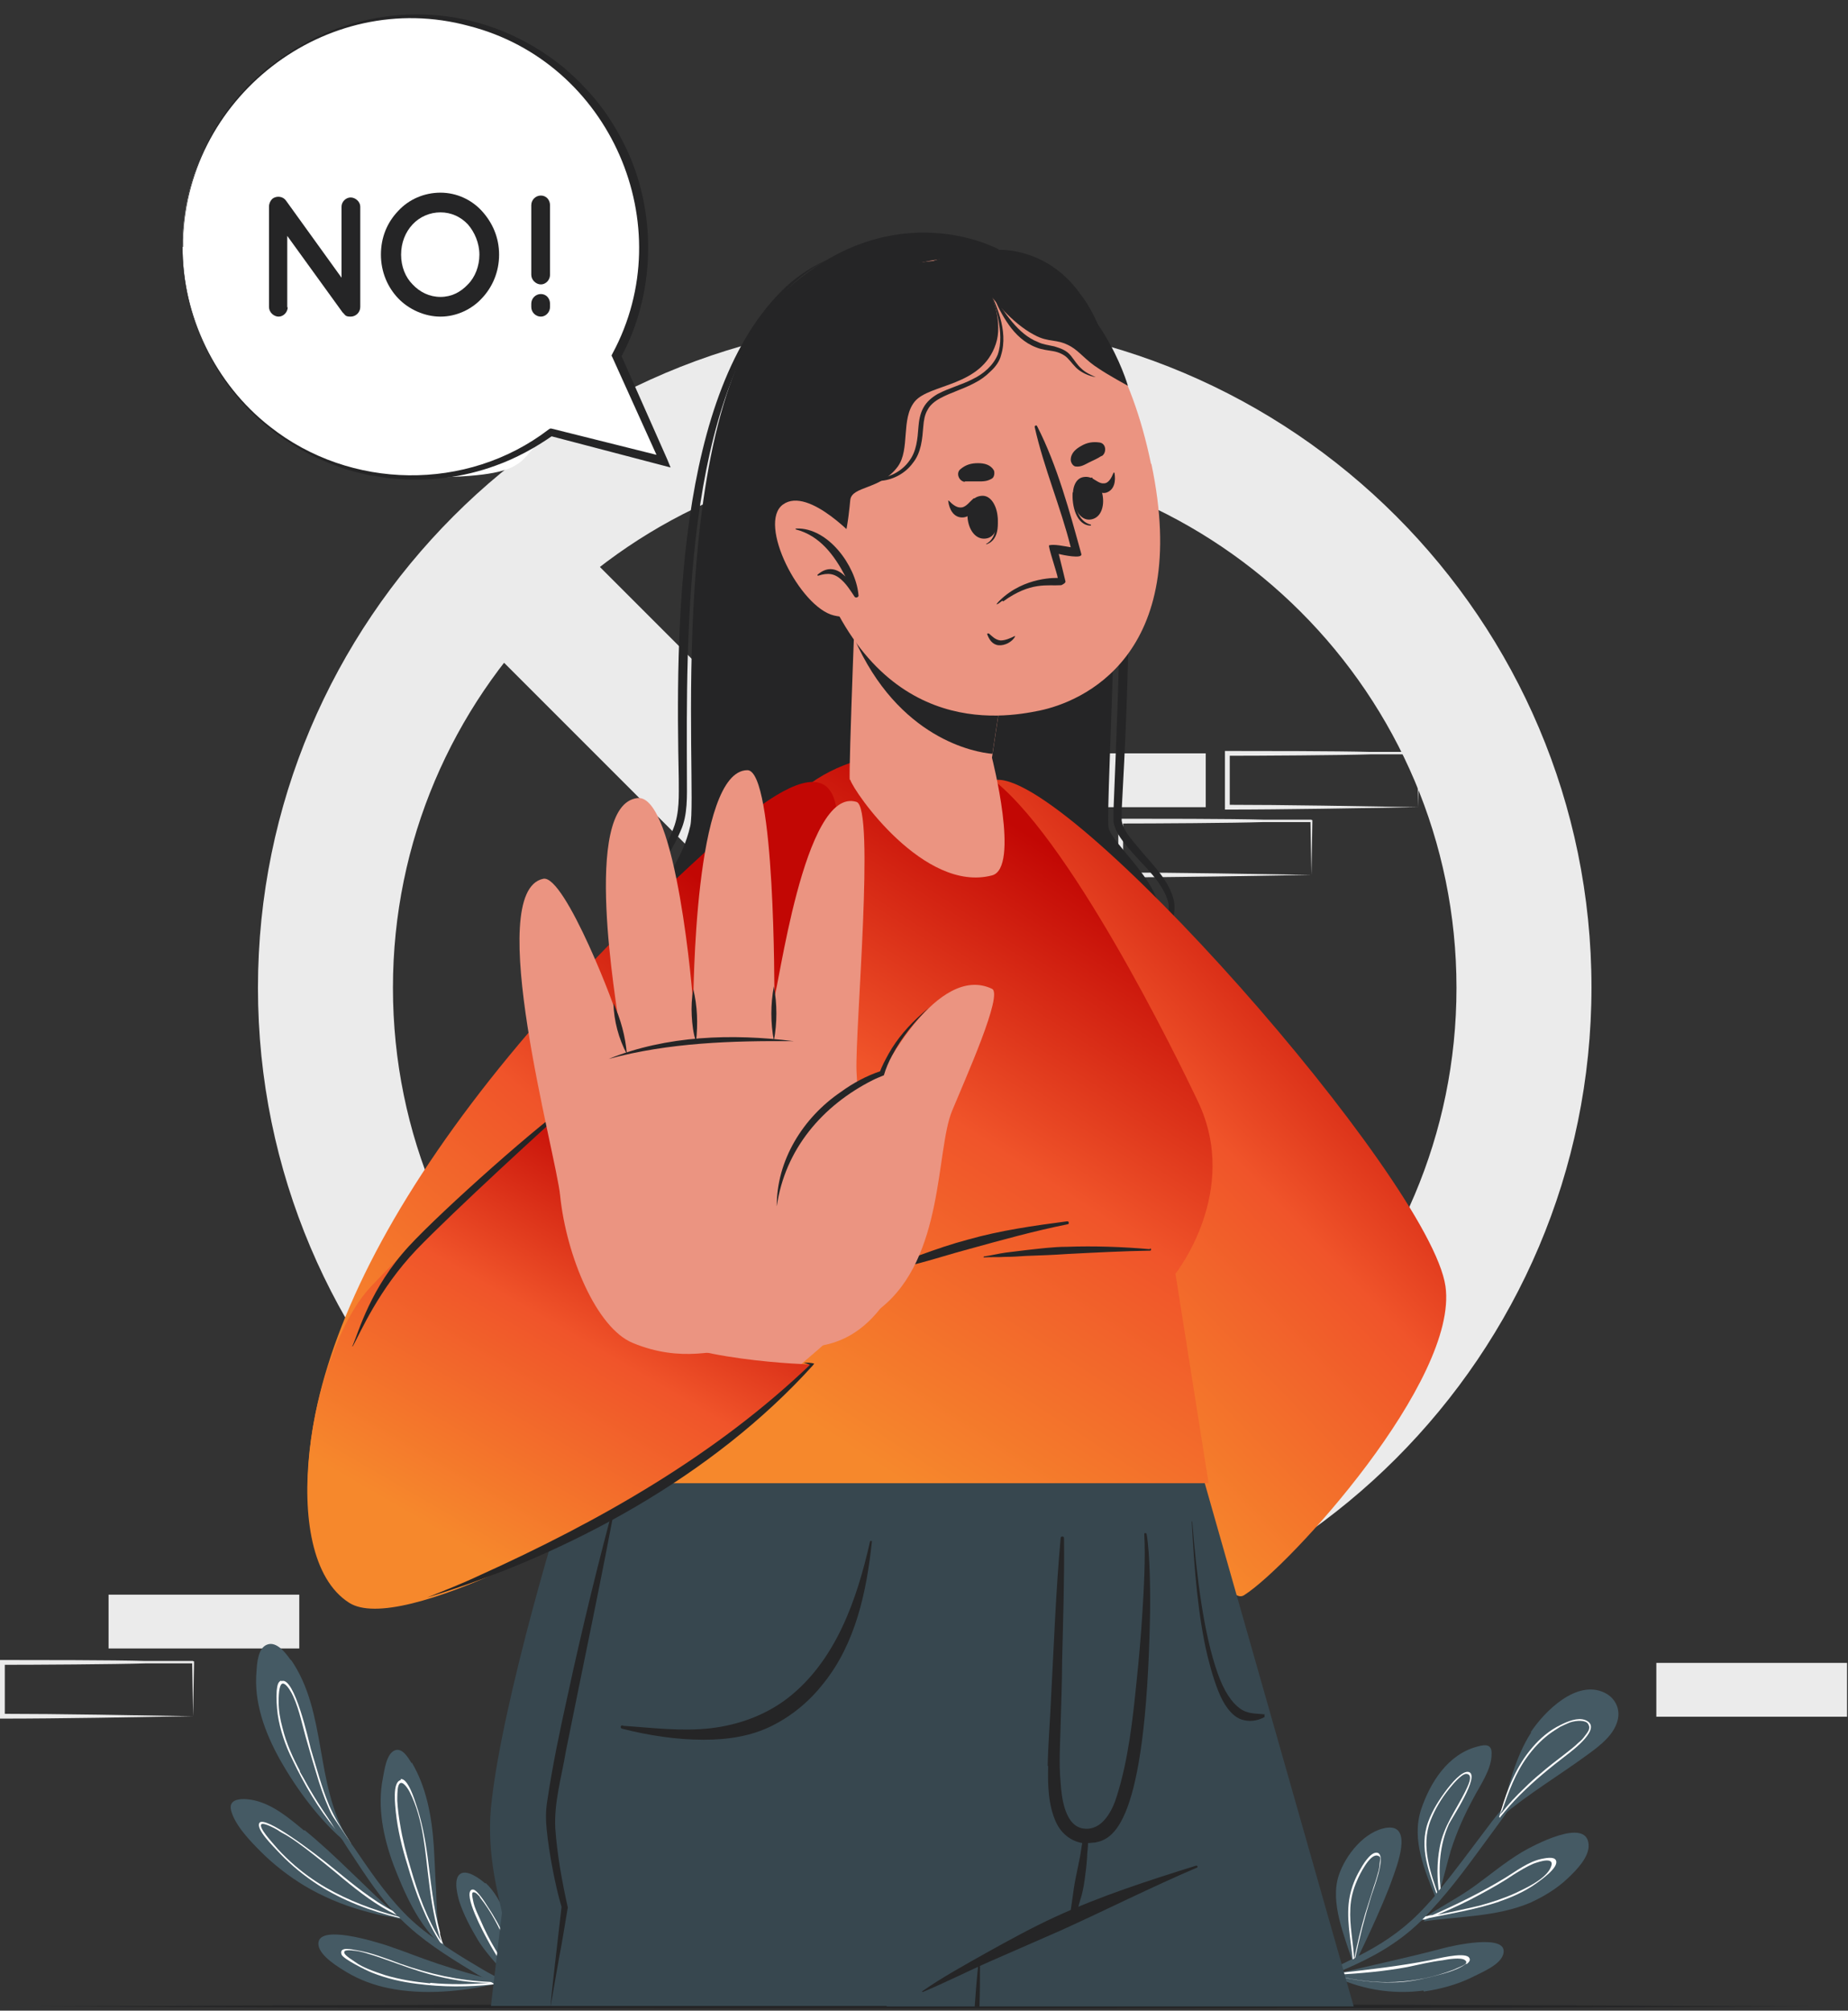 <svg width="410" height="446" viewBox="0 0 410 446" fill="none" xmlns="http://www.w3.org/2000/svg">
<rect x="0" y="0" width="410" height="446" fill="#333333" stroke="none"/>
<g clip-path="url(#clip0_2039_16449)">
<path d="M205.159 367.049C123.521 367.049 57.23 300.652 57.23 219.121C57.23 137.59 123.521 71.086 205.159 71.086C286.796 71.086 353.087 137.483 353.087 219.014C353.087 300.545 286.69 366.942 205.159 366.942V367.049ZM205.159 101.141C140.147 101.141 87.178 154.002 87.178 219.121C87.178 284.239 140.04 337.101 205.159 337.101C270.277 337.101 323.139 284.239 323.139 219.121C323.139 154.002 270.277 101.141 205.159 101.141Z" fill="#EBEBEB"/>
<path d="M122.033 114.707L100.781 135.959L288.204 323.382L309.456 302.13L122.033 114.707Z" fill="#EBEBEB"/>
<path d="M66.397 353.729H24.086V365.665H66.397V353.729Z" fill="#EBEBEB"/>
<path d="M42.844 380.692C30.268 380.905 12.896 381.225 0.533 381.225H0V380.692V368.756V368.223H0.533C7.567 368.223 25.472 368.223 32.293 368.436H42.844C42.844 368.542 43.057 368.542 43.057 368.542V368.756L42.844 380.692ZM42.844 380.692L42.631 368.756L42.844 368.969H32.293C25.578 369.182 7.567 369.288 0.533 369.288L1.066 368.756V380.692L0.533 380.159C12.683 380.159 30.481 380.479 42.844 380.692Z" fill="#EBEBEB"/>
<path d="M314.613 179.05C302.037 179.263 284.665 179.582 272.302 179.582H271.77V179.05V167.113V166.58C279.123 166.58 296.922 166.58 304.062 166.793H314.613C314.613 166.9 314.826 166.9 314.826 166.9V167.113L314.613 179.05ZM314.613 179.05L314.4 167.113L314.613 167.326H304.062C297.348 167.539 279.336 167.646 272.302 167.646L272.835 167.113V179.05L272.302 178.517C284.452 178.517 302.25 178.836 314.613 179.05Z" fill="#EBEBEB"/>
<path d="M290.953 194.077C278.377 194.29 261.005 194.61 248.642 194.61H248.109V194.077V182.14V181.607C255.463 181.607 273.261 181.607 280.402 181.821H290.953C290.953 181.927 291.166 181.927 291.166 181.927V182.14L290.953 194.077ZM290.953 194.077L290.74 182.14L290.953 182.353H280.402C273.688 182.567 255.676 182.673 248.642 182.673L249.175 182.14V194.077L248.642 193.544C260.792 193.544 278.59 193.864 290.953 194.077Z" fill="#EBEBEB"/>
<path d="M267.506 167.113H225.195V179.05H267.506V167.113Z" fill="#EBEBEB"/>
<path d="M409.787 368.863H367.477V380.8H409.787V368.863Z" fill="#EBEBEB"/>
<path d="M7.672 445.064C134.178 444.424 276.032 444.424 402.538 445.064C276.032 445.703 134.178 445.703 7.672 445.064Z" fill="#252526"/>
<path d="M318.56 421.083C316.109 414.901 313.125 408.187 315.256 401.473C317.281 395.398 321.224 389.11 327.832 387.405C329.751 386.872 331.029 386.978 330.923 389.11C330.923 392.52 328.365 396.037 326.873 398.915C324.848 402.645 323.143 406.482 321.864 410.532C321.011 413.409 320.372 416.287 319.519 419.165C319.519 419.484 319.306 419.911 319.199 420.23C319.199 420.337 319.199 420.55 319.093 420.657C319.093 420.657 319.093 420.763 319.093 420.87C319.093 420.976 319.093 421.083 319.093 421.19C318.88 421.19 318.667 421.189 318.56 421.083Z" fill="#455A64"/>
<path d="M319.095 421.189C317.176 415.647 314.725 409.892 316.856 404.136C317.816 401.472 319.414 399.021 321.119 396.783C321.866 395.823 324.317 392.733 325.809 393.052C328.58 393.692 321.972 403.497 321.439 404.669C319.414 409.252 319.095 414.155 319.627 419.057C319.627 419.377 319.414 419.803 319.308 420.123C318.775 416.712 318.775 413.195 319.414 409.785C320.267 405.096 322.931 401.685 325.063 397.422C325.489 396.463 327.088 393.692 325.383 393.479C324.21 393.372 321.972 396.25 321.439 396.889C319.734 399.021 318.349 401.365 317.389 403.817C315.151 409.572 317.389 415.433 319.308 420.975L319.095 421.189Z" fill="white"/>
<path d="M316.108 425.879C315.894 425.879 315.575 425.879 315.362 425.985C315.362 425.985 315.255 425.985 315.148 425.985V425.665C315.148 425.665 315.148 425.665 315.255 425.665C315.255 425.665 315.255 425.665 315.362 425.665C315.362 425.665 315.468 425.665 315.575 425.665C319.305 423.108 323.355 421.083 327.085 418.418C330.602 415.86 333.906 413.089 337.636 410.851C339.981 409.466 352.024 402.965 352.45 409.146C352.663 411.917 349.679 414.901 347.867 416.606C345.416 418.951 342.539 420.656 339.554 422.042C331.988 425.239 323.888 425.026 315.894 426.198L316.108 425.879Z" fill="#455A64"/>
<path d="M332.52 421.828C335.398 420.869 338.276 419.59 340.833 417.779C341.686 417.139 345.949 414.262 345.203 412.663C344.777 411.704 342.645 412.237 342.006 412.343C339.022 412.983 336.464 415.008 334.012 416.5C328.79 419.697 323.355 422.361 317.813 424.813C317.387 424.813 317.067 424.919 316.641 425.026C316.321 425.026 316.001 425.132 315.681 425.239C315.575 425.239 315.468 425.239 315.362 425.239H315.148C315.148 425.239 315.148 425.559 315.148 425.665C315.362 425.665 315.681 425.665 315.894 425.559C315.681 425.559 315.575 425.665 315.362 425.772C315.575 425.772 315.788 425.772 316.001 425.772C316.001 425.772 316.001 425.772 316.108 425.772C316.427 425.665 316.747 425.559 317.067 425.452C322.289 424.386 327.511 423.534 332.627 421.828H332.52ZM318.985 424.706C322.289 423.321 325.486 421.829 328.577 420.123C331.135 418.738 333.586 417.352 335.931 415.754C337.316 414.901 338.702 414.048 340.194 413.409C341.366 412.983 345.629 411.491 343.818 414.688C342.432 417.033 338.489 418.844 336.251 419.91C333.693 421.082 331.028 421.935 328.364 422.681C325.273 423.427 322.182 424.067 319.092 424.706H318.985Z" fill="white"/>
<path d="M300.227 435.471L300.121 435.257C298.309 429.502 295.005 422.042 297.03 415.967C298.522 411.491 302.785 406.055 307.794 405.416C313.549 404.776 309.819 414.155 308.966 416.606C306.835 422.788 300.76 435.471 300.547 435.471C300.547 435.471 300.547 435.471 300.547 435.577C300.547 435.577 300.334 435.577 300.334 435.471H300.227Z" fill="#455A64"/>
<path d="M300.44 435.577C300.44 435.151 300.653 434.724 300.653 434.405C301.612 429.822 302.785 425.239 304.17 420.763C304.49 419.591 307.9 411.171 305.449 410.958C303.957 410.851 302.252 413.835 301.719 414.795C300.653 416.606 299.907 418.525 299.481 420.55C298.522 425.239 299.694 430.035 300.12 434.724C300.12 434.938 300.12 435.151 300.12 435.364C300.12 435.364 300.12 435.364 300.12 435.47C300.12 435.577 300.333 435.684 300.333 435.577H300.44ZM299.587 423.214C299.694 421.083 300.227 419.058 301.08 417.139C301.612 415.86 303.851 411.278 305.556 411.597C306.515 411.81 306.195 412.343 306.089 413.409C306.089 413.942 305.982 414.368 305.875 414.901C305.556 416.074 305.236 417.246 304.81 418.418C304.17 420.443 303.531 422.468 302.891 424.493C301.932 427.797 301.08 431.207 300.44 434.618C300.227 430.781 299.374 427.051 299.587 423.321V423.214Z" fill="white"/>
<path d="M315.788 441.547C308.754 442.506 301.507 441.227 295.219 438.03C295.219 438.03 295.219 437.816 295.219 437.71C295.219 437.71 295.432 437.603 295.538 437.71C295.645 437.71 295.752 437.816 295.965 437.923C304.065 436.005 312.058 434.299 320.158 432.168C322.076 431.635 334.226 428.864 333.586 433.127C333.267 435.791 328.471 437.603 326.446 438.669C323.142 440.268 319.518 441.227 315.895 441.76L315.788 441.547Z" fill="#455A64"/>
<path d="M325.381 435.686C325.914 435.26 326.447 434.727 325.807 434.087C324.422 433.021 318.773 434.514 317.175 434.833C310.567 436.112 304.066 436.858 297.458 437.604C296.925 437.604 296.286 437.711 295.753 437.817C295.54 437.817 295.326 437.711 295.113 437.604C295.113 437.604 295.113 437.817 295.113 437.924C295.113 437.924 295.22 437.924 295.326 437.924C295.54 437.924 295.859 438.137 296.072 438.137C300.336 439.309 304.812 439.842 309.075 439.736C311.846 439.736 314.617 439.203 317.281 438.563C319.732 437.924 323.25 437.178 325.274 435.579L325.381 435.686ZM296.499 438.031C296.392 438.031 296.286 438.031 296.072 438.031C296.286 438.031 296.499 438.031 296.819 438.031C302.041 437.711 307.156 437.284 312.272 436.325C314.83 435.792 317.388 435.153 320.052 434.833C321.118 434.62 324.209 434.087 325.061 434.833C325.807 435.473 324.742 435.899 324.102 436.219C323.676 436.432 322.823 436.752 322.397 436.965C313.977 440.162 305.131 440.482 296.605 438.244L296.499 438.031Z" fill="white"/>
<path d="M278.805 445.062L278.379 443.89C279.338 443.464 280.404 443.144 281.363 442.718C285.306 441.119 289.356 439.414 293.3 437.709C295.538 436.749 297.776 435.684 299.907 434.618C299.907 434.618 300.014 434.618 300.121 434.618C300.334 434.618 300.44 434.405 300.653 434.298C300.867 434.298 301.08 434.085 301.186 433.978C306.089 431.527 310.672 428.543 314.615 424.6C315.894 423.321 317.173 421.935 318.345 420.55C318.452 420.443 318.558 420.23 318.665 420.123C318.665 420.123 318.665 420.123 318.665 420.017C318.771 419.91 318.878 419.697 318.985 419.591C318.985 419.484 319.198 419.377 319.304 419.271C322.928 414.901 326.232 410.318 329.642 405.842C330.601 404.563 331.561 403.284 332.626 402.005C332.626 402.005 332.733 401.792 332.839 401.792C332.839 401.792 332.946 401.579 333.053 401.473C337.422 395.824 341.792 390.175 345.948 384.42C346.055 384.207 346.375 384.42 346.268 384.633C343.497 388.47 340.833 392.414 338.168 396.357C337.849 396.89 337.422 397.423 337.103 397.956C336.357 399.021 335.717 399.98 334.971 401.046C333.586 403.071 332.093 405.096 330.601 407.121C326.445 412.77 322.288 418.631 317.492 423.747C317.173 424.173 316.746 424.493 316.427 424.919C316.214 425.133 316 425.346 315.681 425.665C315.468 425.985 315.148 426.198 314.828 426.518C309.926 431.207 304.277 434.298 298.309 436.856C297.882 437.069 297.456 437.176 297.03 437.389C296.817 437.389 296.603 437.602 296.497 437.602C296.497 437.602 296.284 437.602 296.177 437.709C296.071 437.709 295.964 437.815 295.751 437.922C295.751 437.922 295.538 437.922 295.431 438.028C295.111 438.135 294.685 438.348 294.365 438.455C290.422 440.053 286.372 441.652 282.429 443.251C281.15 443.783 279.871 444.316 278.592 444.743L278.805 445.062Z" fill="#455A64"/>
<path d="M339.554 384.314C342.645 379.625 349.786 372.484 355.967 375.468C358.418 376.641 359.591 379.199 358.845 381.756C357.992 384.847 355.115 387.085 352.663 388.897C346.162 393.693 339.128 397.85 332.947 403.072C332.947 403.072 332.414 403.498 332.307 403.605C332.201 403.711 331.987 403.605 332.201 403.392C332.414 403.178 332.627 403.072 332.84 402.859C334.652 396.571 336.144 389.75 339.767 384.208L339.554 384.314Z" fill="#455A64"/>
<path d="M332.838 403.179C332.838 403.179 332.838 403.179 332.838 403.072C334.224 401.367 335.609 399.768 337.208 398.169C340.405 394.972 343.922 392.095 347.546 389.324C348.931 388.258 355.752 383.142 351.702 381.544C349.997 380.904 347.759 381.863 346.267 382.609C343.816 383.782 341.684 385.593 339.979 387.618C336.462 391.668 334.437 396.784 332.945 401.9C332.945 402.113 332.838 402.326 332.732 402.646C332.732 402.646 332.732 402.752 332.625 402.859C332.625 402.859 332.625 402.859 332.625 402.965C332.625 403.072 332.625 403.179 332.838 403.179C332.838 403.179 332.838 403.179 332.945 403.179H332.838ZM333.264 401.687C334.65 397.53 336.249 393.267 338.806 389.75C340.192 387.832 341.791 386.126 343.602 384.741C344.455 384.101 345.308 383.568 346.16 383.036C346.8 382.716 347.546 382.396 348.292 382.076C349.89 381.544 351.809 381.544 352.342 382.396C352.981 383.462 352.342 384.101 351.382 385.38C351.063 385.807 350.636 386.233 350.21 386.553C349.251 387.512 348.079 388.364 347.013 389.217C345.201 390.603 343.389 391.988 341.684 393.48C340.512 394.439 339.339 395.505 338.274 396.571C336.355 398.383 334.543 400.301 332.945 402.433C332.945 402.219 333.158 401.9 333.158 401.687H333.264Z" fill="white"/>
<path d="M67.571 405.95C70.981 408.721 74.285 411.812 77.482 414.903C79.294 416.608 81.106 418.42 82.918 420.125C84.943 422.043 86.861 424.175 89.632 425.028L89.952 425.241C89.952 425.454 89.952 425.774 89.526 425.667C89.526 425.667 89.419 425.667 89.312 425.667C88.566 425.667 87.394 425.347 86.861 425.241C84.623 424.921 82.492 424.388 80.253 423.749C75.777 422.47 71.514 420.658 67.571 418.313C64.054 416.182 60.75 413.624 57.872 410.746C55.528 408.402 52.117 404.885 51.265 401.581C50.519 398.597 54.462 398.916 56.38 399.343C60.643 400.302 64.267 403.393 67.464 406.057L67.571 405.95Z" fill="#455A64"/>
<path d="M57.552 404.352C56.699 405.737 60.536 409.467 62.135 411.173C64.692 413.837 67.463 416.075 70.554 418.1C76.096 421.617 82.278 423.962 88.672 425.454C88.885 425.454 89.205 425.56 89.418 425.667C89.418 425.667 89.525 425.667 89.631 425.667C89.951 425.667 90.058 425.454 90.058 425.241C89.525 425.028 89.098 424.814 88.566 424.601C88.139 424.388 87.713 424.175 87.287 423.962C82.597 421.511 78.334 417.994 74.284 414.69C69.488 410.746 58.724 402.646 57.552 404.352ZM87.926 424.708C88.566 425.028 89.205 425.347 89.951 425.56C89.418 425.454 88.885 425.347 88.352 425.134C82.81 423.642 77.375 421.617 72.366 418.74C69.595 417.141 66.93 415.223 64.479 412.984C63.2 411.812 61.921 410.533 60.856 409.254C60.429 408.721 57.339 405.418 57.978 404.671C58.511 404.139 61.921 406.057 61.921 406.164C62.561 406.59 63.307 406.91 63.946 407.336C65.332 408.188 66.611 409.148 67.89 410.107C70.661 412.238 73.432 414.476 76.096 416.715C79.72 419.699 83.556 422.683 87.82 424.708H87.926Z" fill="white"/>
<path d="M91.337 390.923C94.641 396.465 95.813 403.073 96.239 409.468C96.453 412.878 96.559 416.289 96.772 419.699C96.879 422.577 96.879 425.88 97.625 428.865C97.625 428.971 97.625 429.078 97.625 429.291C97.838 430.144 98.158 430.89 98.584 431.636C98.584 431.636 98.584 431.742 98.584 431.849C98.584 431.849 98.691 431.955 98.797 432.062C98.797 432.062 98.691 431.955 98.584 431.849C98.584 431.849 98.478 431.849 98.371 431.849C98.371 431.849 98.264 431.742 98.158 431.636C92.936 427.373 89.632 419.699 87.287 413.624C85.049 407.549 83.663 400.835 84.942 394.44C85.262 392.842 85.688 389.005 87.607 388.259C89.312 387.619 90.591 389.964 91.337 391.137V390.923Z" fill="#455A64"/>
<path d="M88.887 394.867C86.969 395.293 87.715 400.622 87.821 402.007C88.248 405.951 89.207 409.894 90.379 413.624C92.191 419.912 94.429 425.881 97.946 431.316C97.946 431.316 97.946 431.423 97.946 431.529C97.946 431.529 98.053 431.636 98.159 431.742C98.159 431.742 98.266 431.849 98.372 431.742C98.372 431.742 98.372 431.529 98.372 431.423C98.053 430.677 97.84 429.824 97.626 429.078C97.626 428.971 97.626 428.865 97.626 428.652C96.134 423.216 95.601 417.461 94.855 411.812C94.322 407.869 93.576 403.926 92.297 400.196C91.978 399.236 90.486 394.334 88.887 394.654V394.867ZM90.912 397.531C94.003 403.606 94.322 410.96 95.175 417.461C95.708 421.937 96.454 426.413 97.84 430.57C94.749 425.667 92.724 420.019 91.125 414.477C90.166 411.28 89.313 408.082 88.781 404.778C88.461 402.967 88.248 401.261 88.141 399.45C88.141 398.597 88.141 396.998 88.354 396.252C88.887 394.334 90.379 396.465 90.912 397.531Z" fill="white"/>
<path d="M109.882 439.628C109.882 439.628 109.882 439.841 109.882 439.948C109.882 439.948 109.882 439.948 109.989 439.948C109.989 439.948 109.989 439.948 110.095 439.948V440.054C102.528 441.759 94.002 442.612 86.222 441.013C83.025 440.374 79.827 439.202 76.95 437.496C75.031 436.324 71.088 433.979 70.662 431.528C69.916 426.412 83.771 430.889 85.796 431.528C89.632 432.807 93.256 434.299 97.093 435.578C101.249 436.963 105.406 438.136 109.669 439.308C109.669 439.308 109.775 439.308 109.882 439.415V439.628Z" fill="#455A64"/>
<path d="M109.882 439.627C109.456 439.627 109.03 439.627 108.603 439.627C101.783 439.307 95.388 437.922 88.78 435.577C85.583 434.405 82.386 433.126 79.082 432.593C78.229 432.486 75.138 431.634 75.778 433.552C76.098 434.511 81.213 437.069 82.599 437.602C85.796 438.881 89.1 439.627 92.51 440.053C98.159 440.799 103.914 440.799 109.563 440.16C109.776 440.16 109.882 440.16 110.095 440.16C110.095 440.16 110.095 440.16 109.989 440.16C109.989 440.16 109.989 440.16 109.882 440.16C109.882 440.053 109.882 439.947 109.882 439.84V439.627ZM95.388 439.947C92.084 439.627 88.674 439.094 85.476 438.135C84.197 437.708 82.918 437.282 81.639 436.749C80.68 436.323 79.721 435.897 78.869 435.257C76.737 433.872 76.204 433.339 76.417 432.913C76.417 432.699 76.95 432.486 78.655 432.699C79.721 432.806 80.894 433.126 81.853 433.445C83.345 433.872 84.837 434.405 86.329 434.937C89.313 436.003 92.191 437.069 95.281 437.922C99.544 439.094 104.127 439.84 108.603 439.84C104.234 440.16 99.864 440.266 95.495 439.84L95.388 439.947Z" fill="white"/>
<path d="M107.749 417.674C109.774 419.592 111.159 422.15 112.118 424.708C114.25 429.824 115.209 435.366 116.914 440.588C117.127 441.334 117.447 442.187 117.767 442.933C117.767 442.933 118.406 443.892 118.3 443.785C118.3 443.785 117.98 443.572 117.554 443.146C115.316 441.121 108.708 434.726 106.043 430.357C104.445 427.692 102.846 424.708 101.887 421.724C101.461 420.232 100.608 416.928 101.993 415.756C103.486 414.477 106.576 416.821 107.642 417.781L107.749 417.674Z" fill="#455A64"/>
<path d="M104.659 419.166C102.634 420.125 107.43 428.971 108.07 430.143C110.308 434.406 113.079 438.349 116.383 441.973C116.703 442.399 117.129 442.719 117.449 443.145C117.875 443.572 118.195 443.785 118.195 443.785L117.662 442.932C117.662 442.826 117.662 442.613 117.555 442.506C117.342 441.866 117.129 441.227 116.916 440.588C115.317 437.071 113.825 433.553 112.226 430.143C111.054 427.692 109.775 425.24 108.176 422.896C107.857 422.363 105.619 418.739 104.766 419.166H104.659ZM106.471 420.871C111.48 427.159 113.612 435.046 117.129 442.186C117.129 442.293 117.235 442.399 117.342 442.506C117.235 442.399 117.022 442.186 116.916 442.08C114.251 439.095 111.907 435.898 109.882 432.381C108.603 430.25 107.537 428.118 106.578 425.88C106.045 424.708 105.405 423.429 105.086 422.15C104.979 421.617 104.553 420.018 104.873 419.805C105.405 419.485 106.152 420.445 106.471 420.764V420.871Z" fill="white"/>
<path d="M64.588 368.222C72.581 379.839 69.81 395.612 77.057 407.655C77.27 407.975 77.484 408.401 77.697 408.721C77.803 408.934 77.697 409.041 77.484 409.147C77.484 409.147 77.377 409.147 77.27 409.147C77.27 409.147 77.164 408.934 77.057 408.934C70.983 403.925 65.867 396.997 62.03 390.177C58.726 384.208 56.275 377.494 56.914 370.673C57.021 368.968 57.234 365.557 59.259 364.811C61.391 363.959 63.522 366.836 64.481 368.222H64.588Z" fill="#455A64"/>
<path d="M62.349 372.805C61.496 373.124 61.496 374.403 61.389 375.043C61.283 376.748 61.389 378.56 61.603 380.265C62.136 383.782 63.308 387.193 64.906 390.39C67.464 395.719 70.555 401.154 74.498 405.843C75.351 406.909 76.31 407.868 77.269 408.934C77.376 409.041 77.483 409.147 77.589 409.254C77.696 409.254 77.909 409.041 77.802 408.828C77.589 408.508 77.376 408.082 77.163 407.762C75.564 405.417 74.179 403.072 73.006 400.408C71.301 396.358 70.235 392.095 68.956 387.939C68.53 386.34 65.333 371.739 62.455 372.911L62.349 372.805ZM64.48 375.149C66.185 378.24 66.825 381.757 67.784 385.168C68.743 388.578 69.702 391.882 70.768 395.292C71.621 397.957 72.58 400.515 73.859 403.072C74.925 405.097 76.097 407.122 77.483 409.041C75.884 407.335 74.498 405.63 73.113 403.712C70.768 400.408 68.637 396.891 66.718 393.267C66.718 393.267 66.718 393.267 66.718 393.161C65.013 389.964 63.521 386.766 62.668 383.249C62.136 381.331 61.816 379.412 61.816 377.494C61.816 375.256 62.029 373.444 62.775 373.444C63.308 373.444 64.054 374.403 64.587 375.363L64.48 375.149Z" fill="white"/>
<path d="M67.037 392.947C69.275 396.358 71.513 399.662 73.858 402.965C74.924 404.564 75.989 406.056 77.055 407.655C77.481 408.188 77.801 408.827 78.227 409.36C81.744 414.476 85.261 419.805 89.631 424.281C91.869 426.625 94.427 428.65 97.198 430.569C97.518 430.782 97.731 430.995 98.051 431.102C98.157 431.102 98.37 431.315 98.477 431.421C98.477 431.421 98.69 431.528 98.69 431.635C101.035 433.233 103.486 434.725 105.831 436.111C109.135 438.136 112.545 439.841 116.062 441.546C116.062 441.546 116.275 441.653 116.382 441.653C116.488 441.653 116.701 441.759 116.808 441.866C116.808 441.866 116.915 441.866 117.021 441.972C117.128 441.972 117.341 442.079 117.447 442.186C118.513 442.719 119.686 443.251 120.751 443.891L120.112 444.85C116.595 443.571 113.078 441.866 109.667 440.054C109.667 440.054 109.561 440.054 109.454 439.948C109.135 439.734 108.815 439.628 108.495 439.415C108.069 439.201 107.642 438.988 107.323 438.775C106.364 438.242 105.404 437.709 104.445 437.07C99.01 433.766 93.468 430.249 88.992 425.773C88.885 425.666 88.778 425.56 88.672 425.347C88.672 425.347 88.672 425.347 88.565 425.24C88.565 425.24 88.352 425.027 88.246 425.027L87.819 424.601C87.606 424.387 87.286 424.068 87.073 423.748C87.073 423.748 86.967 423.535 86.86 423.535C83.13 419.272 80.039 414.369 76.948 409.68C76.415 408.827 75.883 407.975 75.243 407.122C74.924 406.589 74.604 406.163 74.284 405.63C73.858 404.884 73.325 404.138 72.898 403.392C70.767 399.981 68.742 396.464 66.504 392.947C66.504 392.841 66.717 392.628 66.824 392.734L67.037 392.947Z" fill="#455A64"/>
<path d="M221.57 55.312C221.57 55.312 198.869 42.736 174.996 63.839C146.647 88.884 154.96 175.531 153.148 183.204C151.336 190.984 148.032 192.796 146.753 199.724C145.581 206.651 151.336 211.234 151.976 213.685C152.615 216.136 145.688 228.819 145.688 228.819C145.688 228.819 183.735 253.545 207.608 249.069C231.588 244.592 258.445 228.286 258.445 228.286C258.445 228.286 253.117 220.613 253.117 216.989C253.117 213.365 257.38 208.57 257.167 201.962C256.847 195.354 246.935 187.254 245.976 183.737C245.017 180.22 250.559 100.181 244.91 77.267C239.368 54.353 221.57 55.419 221.57 55.419V55.312Z" fill="#252526"/>
<path d="M259.833 226.367C257.808 223.809 255.89 221.252 254.611 218.267C254.291 217.521 254.078 216.669 254.185 215.71C255.357 210.381 260.046 205.798 259.194 200.149C258.021 195.78 253.865 192.156 250.987 188.852C249.389 186.934 247.47 184.909 247.044 182.245C247.044 181.285 247.044 180.539 247.044 179.687C248.11 152.51 250.241 110.412 245.978 83.448C244.806 77.16 243.314 70.766 239.797 65.33C243.74 70.552 245.552 76.947 246.938 83.235C252.266 110.199 250.348 152.51 248.856 179.793C248.856 180.539 248.856 181.392 248.856 182.031C249.176 184.163 250.881 185.975 252.266 187.68C255.25 191.41 259.407 195.034 260.473 199.936C261.325 206.011 256.423 210.487 254.824 215.923C254.718 216.669 254.824 217.415 255.144 218.161C256.21 221.145 258.021 223.916 259.94 226.474L259.833 226.367Z" fill="#252526"/>
<path d="M143.876 225.408C145.475 222.104 147.713 217.841 148.992 214.537V214.431C148.779 213.898 148.353 213.471 148.033 212.939C145.049 209.208 142.491 204.519 143.024 199.616C143.45 193.755 147.5 188.852 149.418 183.737C150.804 180.22 150.591 176.489 150.591 172.759C149.951 140.893 149.738 86.752 174.357 63.625C177.128 61.067 180.432 58.935 183.949 57.443C180.539 59.149 177.448 61.387 174.784 64.051C151.55 87.924 152.296 140.999 152.403 172.759C152.403 176.596 152.616 180.752 151.017 184.269C148.779 189.705 144.836 193.861 144.303 199.723C143.876 203.453 145.155 207.077 147.074 210.168C147.82 211.446 148.672 212.512 149.418 213.791C149.525 214.004 149.632 214.217 149.632 214.431C148.14 218.267 145.795 221.784 143.876 225.408Z" fill="#252526"/>
<path d="M229.568 215.816C236.815 230.204 258.13 261.004 258.024 266.333C258.024 267.186 252.588 276.245 252.588 278.376C252.588 286.796 268.149 358.842 276.035 353.833C286.267 347.331 323.675 306.086 320.691 285.304C317.28 261.644 235.963 169.348 220.402 173.079C220.402 173.079 223.706 203.879 229.675 215.816H229.568Z" fill="url(#paint0_linear_2039_16449)"/>
<path d="M300.118 445.064H196.739C192.263 427.372 185.335 400.302 179.26 376.535C178.94 375.043 178.514 373.657 178.194 372.272C177.981 371.419 177.768 370.567 177.555 369.608C171.8 346.907 167.217 328.895 167.11 328.469C167.11 328.256 167.004 328.043 167.004 327.83C167.004 327.616 167.004 327.51 167.004 327.51H266.866L300.331 445.064H300.118Z" fill="#37474F"/>
<path d="M263.348 327.509C263.348 327.615 263.348 327.722 263.348 327.935C263.348 329.108 263.348 330.28 263.348 331.452C263.348 334.436 263.135 337.421 262.922 340.405C262.176 352.448 260.47 364.384 258.339 375.255C254.182 396.89 248.64 414.262 246.722 420.017C246.296 421.296 246.083 422.042 245.976 422.042C245.976 422.042 242.566 423.748 237.983 425.986C237.77 426.092 237.557 426.199 237.343 426.305C232.121 428.863 225.727 432.06 221.57 434.085C219.332 435.151 217.733 436.004 217.307 436.217H217.2C217.2 436.217 216.987 439.734 216.774 444.956H108.919C111.05 426.625 111.37 424.28 111.37 424.28C110.73 420.763 107.959 411.704 108.919 401.047C111.157 377.813 125.331 331.239 126.717 328.468C127.037 327.829 127.25 327.402 127.25 327.402H154.533H219.119H259.724H263.241L263.348 327.509Z" fill="#37474F"/>
<path d="M217.415 436.111V436.324C217.415 439.201 217.415 442.186 217.308 445.17H216.242C216.455 442.186 216.669 439.308 216.988 436.324C216.988 436.111 216.988 435.791 216.988 435.578C216.988 435.365 217.308 435.365 217.308 435.578C217.308 435.791 217.308 436.004 217.308 436.111H217.415Z" fill="#252526"/>
<path d="M204.52 441.759C209.102 438.562 214.005 435.897 218.907 433.126C223.916 430.355 228.926 427.584 234.041 425.24C244.166 420.55 254.824 417.14 265.375 413.836C265.694 413.836 265.801 414.156 265.588 414.262C255.357 418.632 245.445 423.641 235.32 428.224C230.204 430.462 225.089 432.7 219.973 434.938C214.857 437.176 209.848 439.734 204.733 441.866C204.626 441.866 204.52 441.759 204.626 441.652L204.52 441.759Z" fill="#252526"/>
<path d="M232.441 391.668C232.548 386.659 232.974 381.65 233.187 376.641C233.827 364.811 234.253 352.874 235.319 341.151C235.319 340.725 236.065 340.725 236.065 341.151C236.172 350.317 235.852 359.482 235.639 368.648C235.639 373.231 235.426 377.813 235.319 382.396C235.212 386.766 234.893 391.135 235.319 395.505C235.532 398.809 236.278 405.204 240.541 405.63C244.591 406.056 246.829 401.58 247.788 398.383C250.346 390.283 251.305 381.437 252.158 373.017C252.691 368.008 253.117 362.999 253.437 357.99C253.757 352.874 254.183 345.414 253.863 340.298C253.863 339.979 254.29 339.979 254.396 340.298C255.142 344.668 255.249 353.514 255.142 358.63C254.183 405.31 246.829 407.975 242.886 408.721C242.353 408.721 241.927 408.827 241.394 408.827C241.394 409.893 241.181 410.959 241.181 412.024C241.074 413.73 240.861 415.328 240.648 416.927C240.435 418.526 240.115 420.124 239.582 421.723C239.156 423.322 238.729 424.92 237.877 426.306C237.77 426.519 237.451 426.306 237.451 426.199C237.344 424.6 237.664 423.002 237.877 421.51C238.09 419.911 238.303 418.312 238.623 416.714C238.943 415.115 239.262 413.623 239.582 412.024C239.795 410.959 239.902 409.893 240.115 408.827C237.664 408.401 235.532 406.802 234.36 404.351C232.548 400.514 232.441 395.931 232.548 391.775L232.441 391.668Z" fill="#252526"/>
<path d="M138.228 382.821C144.729 383.248 151.123 384.1 157.731 383.354C163.913 382.608 169.774 380.477 174.677 376.747C185.441 368.434 190.13 354.792 193.008 342.003C193.008 341.683 193.541 341.789 193.434 342.003C192.262 353.087 189.811 364.597 182.67 373.443C179.579 377.386 175.743 380.583 171.266 382.821C166.577 385.166 161.355 385.912 156.133 385.912C150.058 385.912 143.876 384.953 138.015 383.461C137.588 383.354 137.588 382.715 138.121 382.715L138.228 382.821Z" fill="#252526"/>
<path d="M280.401 380.264C278.589 380.051 276.777 380.264 274.965 378.879C273.26 377.6 271.555 375.148 270.169 371.205C267.078 362.572 265.48 349.677 264.521 337.633C264.521 337.314 264.414 337.42 264.414 337.633C264.947 347.865 265.8 358.629 267.931 367.475C268.89 371.312 269.956 374.722 271.235 377.173C272.62 379.731 274.113 381.01 275.498 381.436C277.203 381.969 278.908 381.756 280.507 380.904C280.614 380.904 280.507 380.264 280.507 380.158L280.401 380.264Z" fill="#252526"/>
<path d="M137.055 330.706C133.538 349.89 129.381 369.287 125.544 388.471C124.585 394.226 122.88 399.874 123.2 405.629C123.626 411.491 124.692 417.353 125.971 423.108C125.331 426.838 124.798 430.462 124.052 434.192C123.413 437.816 122.773 441.439 122.134 445.169C122.454 441.439 122.88 437.816 123.306 434.085C123.733 430.355 124.159 426.732 124.585 423.001C123.306 418.738 121.814 411.278 121.281 405.736C121.068 403.711 121.068 401.686 121.388 399.661C122.56 391.775 124.159 384.101 125.864 376.428C129.168 361.081 132.898 345.84 137.055 330.6V330.706Z" fill="#252526"/>
<path d="M268.145 329.002L260.791 282.534C260.791 282.534 275.285 264.31 265.8 244.38C261.004 234.255 236.705 184.591 219.333 172.228C205.051 162.103 180.645 167.538 172.545 181.606C154.214 213.366 135.99 250.561 125.332 329.002H268.145Z" fill="url(#paint1_linear_2039_16449)"/>
<path d="M236.704 270.918C229.351 271.877 221.89 272.943 214.75 274.968C211.126 275.927 207.716 277.099 204.199 278.378C202.493 279.018 200.682 279.551 198.976 280.084C197.165 280.616 195.246 281.149 193.328 281.256C193.115 281.256 193.115 281.469 193.328 281.469C195.14 281.469 196.951 281.469 198.763 281.256C200.468 281.043 202.28 280.616 203.985 280.19C207.609 279.231 211.233 278.059 214.856 277.099C222.21 275.074 229.457 273.05 236.918 271.557C237.237 271.557 237.131 270.918 236.918 270.918H236.704Z" fill="#252526"/>
<path d="M255.144 277.099C249.069 276.566 242.781 276.353 236.706 276.566C233.615 276.566 230.524 276.992 227.54 277.312C226.048 277.525 224.663 277.632 223.171 277.845C221.572 278.058 219.973 278.484 218.375 278.698C218.162 278.698 218.162 279.017 218.375 278.911C219.867 278.804 221.465 278.911 222.958 278.804C224.45 278.804 226.048 278.698 227.54 278.591C230.631 278.484 233.722 278.378 236.706 278.165C242.887 277.845 248.962 277.525 255.144 277.419C255.463 277.419 255.463 276.992 255.144 276.886V277.099Z" fill="#252526"/>
<path d="M188.639 172.974C189.491 175.745 205.051 198.126 220.079 194.183C226.367 192.584 220.079 168.072 220.079 168.072L224.022 141.747L190.131 123.416C190.131 123.416 188.212 171.802 188.532 172.974H188.639Z" fill="#EB9481"/>
<path d="M224.023 141.746L220.186 167.218C216.349 166.898 199.297 163.914 189.492 141.533C189.812 131.728 190.132 123.309 190.132 123.309L224.023 141.64V141.746Z" fill="#252526"/>
<path d="M255.461 102.951C264.414 145.582 239.901 155.706 230.629 157.625C222.316 159.33 193.647 164.232 180.325 122.774C167.003 81.316 184.055 63.624 202.919 58.615C221.783 53.606 246.509 60.214 255.355 102.844L255.461 102.951Z" fill="#EB9481"/>
<path d="M244.38 101.141C243.527 101.673 242.674 102.1 241.715 102.526C240.649 103.059 239.903 103.592 238.731 103.485C238.091 103.485 237.559 102.633 237.559 101.993C237.559 100.501 238.731 99.542 239.903 98.903C241.182 98.156 242.461 97.943 243.953 98.156C245.445 98.37 245.552 100.395 244.486 101.141H244.38Z" fill="#252526"/>
<path d="M214.004 106.79C215.07 106.79 216.029 106.79 216.988 106.79C218.16 106.79 219.013 106.79 220.079 106.151C220.612 105.831 220.718 104.872 220.505 104.339C219.759 103.06 218.373 102.74 216.988 102.74C215.496 102.74 214.324 103.06 213.151 104.019C211.979 104.872 212.725 106.79 214.11 106.897L214.004 106.79Z" fill="#252526"/>
<path d="M220.826 112.545C220.826 112.438 220.613 112.758 220.613 112.865C221.145 115.742 221.359 119.259 218.801 120.645C218.801 120.645 218.801 120.858 218.801 120.751C221.998 119.792 221.678 115.209 220.719 112.545H220.826Z" fill="#252526"/>
<path d="M217.736 109.986C212.94 110.413 214.113 119.898 218.589 119.472C222.959 119.152 221.786 109.56 217.736 109.986Z" fill="#252526"/>
<path d="M215.923 110.626C215.177 111.265 214.431 112.331 213.472 112.544C212.3 112.757 211.341 111.905 210.488 111.052C210.488 111.052 210.275 111.052 210.381 111.159C210.595 112.971 211.554 114.782 213.472 114.782C215.284 114.782 216.35 113.077 216.563 111.159C216.563 110.839 216.243 110.306 215.923 110.626Z" fill="#252526"/>
<path d="M237.985 109.24C237.985 109.133 238.198 109.347 238.198 109.453C238.412 112.437 239.264 115.741 242.035 116.381V116.594C238.731 116.594 237.772 112.011 237.985 109.24Z" fill="#252526"/>
<path d="M240.329 105.83C245.018 104.978 246.51 114.356 242.141 115.209C237.877 116.061 236.385 106.576 240.329 105.83Z" fill="#252526"/>
<path d="M242.355 106.151C243.208 106.577 244.061 107.323 244.913 107.216C245.979 107.216 246.618 105.937 247.045 104.872C247.045 104.765 247.151 104.872 247.258 104.872C247.578 106.683 247.258 108.602 245.553 109.241C244.061 109.774 242.569 108.389 241.929 106.683C241.822 106.364 241.929 105.831 242.355 105.937V106.151Z" fill="#252526"/>
<path d="M219.335 140.467C220.081 141.106 220.827 141.959 222 142.065C223.066 142.065 224.238 141.533 225.09 141.106C225.09 141.106 225.304 141.106 225.197 141.213C224.558 142.385 222.959 143.238 221.573 143.131C220.188 143.025 219.442 141.852 219.016 140.68C219.016 140.467 219.229 140.467 219.335 140.573V140.467Z" fill="#252526"/>
<path d="M222.529 133.434C228.711 128.957 232.334 130.023 235.425 129.81C235.745 129.703 236.491 129.277 236.384 128.957C236.384 128.851 234.892 122.883 234.892 122.883C235.745 123.096 240.221 124.055 239.901 122.883C237.343 113.61 234.572 103.272 230.096 94.533C229.99 94.213 229.457 94.427 229.563 94.746C231.588 103.805 235.319 112.438 237.557 121.39C236.171 121.177 233.826 120.644 232.761 120.964C232.441 121.071 234.572 127.252 234.679 128.211C234.679 128.211 227.325 127.785 221.783 133.22C220.718 134.286 220.931 134.393 222.423 133.22L222.529 133.434Z" fill="#252526"/>
<path d="M220.079 65.757C220.079 65.757 222.53 71.618 220.931 76.308C217.734 85.9 206.224 85.047 202.92 89.097C199.829 92.934 201.961 99.648 199.19 103.485C195.353 108.707 188.958 107.748 188.639 110.945C188.319 114.142 187.466 124.374 183.523 126.186C179.58 127.997 153.682 62.879 207.076 57.87C207.076 57.87 212.938 55.206 225.301 58.296C243.845 62.986 250.24 85.58 250.24 85.58C250.24 85.58 245.764 83.129 243.739 81.743C240.861 79.931 239.582 78.013 237.557 76.841C234.36 75.029 232.761 76.095 229.458 74.283C224.342 71.618 219.972 65.757 219.972 65.757H220.079Z" fill="#252526"/>
<path d="M218.908 62.986C220.08 65.437 220.933 68.101 221.465 70.766C221.998 73.43 222.212 76.201 221.359 78.652C220.4 80.997 218.268 82.915 215.817 84.088C213.366 85.367 210.701 86.006 208.037 87.391C206.758 88.138 205.586 89.097 204.84 90.482C204.094 91.868 203.88 93.36 203.774 94.639C203.561 97.41 203.347 100.074 201.749 102.206C200.257 104.337 197.699 105.829 195.035 106.042C192.37 106.362 189.279 106.042 186.828 107.534C189.386 106.256 192.264 106.788 195.035 106.682C197.912 106.575 200.79 105.083 202.495 102.739C204.413 100.394 204.626 97.303 204.84 94.639C204.946 93.253 205.159 91.974 205.799 90.909C206.332 89.843 207.397 88.99 208.57 88.351C210.914 87.072 213.685 86.326 216.243 84.94C217.522 84.301 218.695 83.448 219.76 82.382C220.826 81.423 221.785 80.144 222.105 78.759C222.958 75.988 222.638 73.11 221.892 70.446C221.146 67.781 219.973 65.224 218.695 62.879L218.908 62.986Z" fill="#252526"/>
<path d="M220.29 65.225C221.143 67.676 222.315 69.914 223.807 72.046C225.299 74.177 227.324 76.095 229.882 77.055C231.161 77.588 232.546 77.694 233.719 77.907C234.891 78.12 236.063 78.653 236.81 79.399C237.662 80.252 238.408 81.424 239.474 82.17C240.54 82.916 241.819 83.449 243.098 83.662C241.925 83.129 240.753 82.597 239.9 81.744C238.941 80.891 238.408 79.932 237.556 78.866C236.596 77.694 235.317 77.268 233.932 76.841C232.546 76.522 231.374 76.415 230.308 75.882C228.07 75.03 226.152 73.324 224.553 71.406C222.955 69.488 221.569 67.356 220.184 65.225H220.29Z" fill="#252526"/>
<path d="M190.557 120.111C190.557 120.111 179.473 107.749 173.718 111.905C167.963 116.061 177.449 134.712 185.015 136.524C192.582 138.336 194.288 131.409 194.288 131.409L190.451 120.111H190.557Z" fill="#EB9481"/>
<path d="M176.596 117.234C176.489 117.234 176.489 117.448 176.596 117.448C181.924 118.833 185.122 123.203 187.573 127.892C185.868 126.187 183.736 125.441 181.392 127.466C181.285 127.572 181.391 127.786 181.605 127.679C183.63 127.039 185.122 127.146 186.72 128.638C187.893 129.704 188.745 131.089 189.598 132.368C189.918 132.795 190.664 132.368 190.451 131.942C190.451 131.942 190.451 131.942 190.451 131.835C189.811 125.441 183.736 117.021 176.702 117.234H176.596Z" fill="#252526"/>
<path d="M156.134 189.28C88.351 251.094 62.24 306.194 69.487 341.258C74.922 367.582 138.868 311.63 140.893 308.113C143.025 304.063 168.07 253.865 181.499 205.906C196.313 153.363 168.923 177.663 156.134 189.28Z" fill="url(#paint2_linear_2039_16449)"/>
<path d="M140.785 308.113C153.255 277.845 166.79 248.004 177.874 217.203C178.513 215.178 179.259 213.046 180.005 211.021C176.062 228.074 169.774 244.487 163.06 260.686C156.345 276.779 148.992 292.766 140.785 308.113Z" fill="#252526"/>
<path d="M180.54 218.162C179.261 223.278 177.129 228.18 173.719 232.23C175.744 227.434 177.875 222.745 180.54 218.162Z" fill="#252526"/>
<path d="M80.569 355.006C99.86 355.859 129.488 345.521 186.72 294.791C194.606 287.757 141.744 235.641 132.898 242.675C121.814 251.52 87.817 280.829 85.046 283.92C62.451 309.924 67.46 354.473 80.569 355.006Z" fill="#EB9481"/>
<path d="M126.825 244.273C126.825 244.273 131.728 284.986 142.279 294.258C151.018 301.931 180.113 302.677 180.113 302.677C180.113 302.677 172.44 312.376 159.651 321.009C133.007 339.02 88.777 362.68 77.48 355.539C60.854 344.988 69.061 299.48 82.276 285.412C95.492 271.237 126.825 244.38 126.825 244.38V244.273Z" fill="url(#paint3_linear_2039_16449)"/>
<path d="M78.226 298.522C79.612 295.324 82.169 285.733 90.695 276.46C98.156 268.361 120.857 248.218 127.038 244.381C127.145 244.381 127.358 244.381 127.145 244.594C122.136 248.964 100.5 268.787 92.401 277.206C83.981 286.052 79.931 295.644 78.333 298.522C78.333 298.628 78.013 298.628 78.119 298.522H78.226Z" fill="#252526"/>
<path d="M178.196 302.252C179.048 302.252 179.794 302.252 180.647 302.465L180.327 302.891C158.159 327.404 126.186 344.776 94.746 354.368C98.689 352.769 102.526 351.277 106.363 349.465C133.007 337.422 158.799 322.821 180.007 302.465V302.891C179.581 302.678 178.942 302.465 178.302 302.252H178.196Z" fill="#252526"/>
<path d="M140.36 297.881C151.124 302.357 159.224 299.48 165.725 298.734C174.038 297.774 185.549 302.677 195.354 290.208C200.256 283.92 190.877 257.489 190.025 237.559C189.705 228.287 194.181 179.155 190.025 177.876C178.301 174.252 172.546 221.039 171.8 220.826C171.8 220.826 172.013 170.948 165.832 170.842C153.895 170.842 153.895 221.252 153.789 222.958C153.789 221.359 150.059 176.064 141.426 177.023C128.743 178.515 137.163 224.237 137.163 226.368C137.056 224.556 125.333 193.969 120.537 194.928C107.108 197.699 123.414 256.21 124.267 265.162C125.653 278.697 132.367 294.577 140.36 297.881Z" fill="#EB9481"/>
<path d="M171.692 218.801C170.946 222.744 170.946 226.901 171.692 230.844C172.438 226.901 172.438 222.744 171.692 218.801Z" fill="#252526"/>
<path d="M153.789 219.441C153.47 221.359 153.363 223.384 153.47 225.302C153.576 227.221 153.789 229.246 154.429 231.057C154.855 227.114 154.749 223.171 153.789 219.334V219.441Z" fill="#252526"/>
<path d="M136.098 222.531C136.204 226.475 137.27 230.418 139.082 233.828C138.762 229.885 137.696 226.048 136.098 222.531Z" fill="#252526"/>
<path d="M176.063 230.951C162.421 229.246 147.927 229.672 135.031 234.894C148.46 231.27 162.315 230.844 176.063 230.951Z" fill="#252526"/>
<path d="M195.352 290.208C209.527 279.017 207.609 255.144 211.232 246.405C214.216 239.157 222.636 220.507 220.078 219.334C207.928 213.579 195.672 238.092 195.672 238.092C195.672 238.092 178.62 244.806 174.25 257.489C169.881 270.171 195.352 290.208 195.352 290.208Z" fill="#EB9481"/>
<path d="M172.333 267.614C174.145 254.931 182.458 245.233 193.649 239.584C194.501 239.158 195.354 238.838 196.1 238.519C196.526 237.027 197.166 235.534 197.912 234.149C200.043 230.099 202.921 226.582 206.225 223.385C205.692 223.918 205.052 224.344 204.52 224.877C201.642 227.435 199.084 230.312 197.166 233.723C196.42 235.108 195.674 236.387 195.141 237.986L195.461 237.559C192.263 238.625 189.279 240.224 186.508 242.249C178.195 247.897 172.227 257.383 172.333 267.721V267.614Z" fill="#252526"/>
<path d="M40.496 54.78C40.496 83.023 63.41 105.937 91.653 105.937C119.896 105.937 113.608 102.206 122.134 95.812L147.179 102.206L136.735 78.866C140.571 71.725 142.81 63.413 142.81 54.78C142.81 26.537 119.896 3.623 91.653 3.623C63.41 3.623 40.496 26.537 40.496 54.78Z" fill="white"/>
<path d="M40.497 54.78C40.497 70.127 47.744 85.154 59.894 94.639C77.692 108.707 103.591 109.134 121.709 95.279L122.028 95.066H122.348C130.768 97.197 139.08 99.222 147.5 101.354L146.434 102.633L135.883 79.292L135.67 78.866L135.883 78.44C151.23 49.984 135.35 13.748 104.017 5.755C72.257 -2.878 40.497 21.954 40.604 54.78H40.497ZM40.497 54.78C40.71 11.19 91.334 -12.577 125.119 15.027C126.398 16.199 128.316 17.798 129.382 19.077C133.539 23.233 136.842 28.349 139.294 33.678C145.795 48.065 145.262 65.544 137.695 79.399V78.546L148.033 101.887L148.779 103.698C139.827 101.354 130.874 99.009 121.922 96.664H122.561C118.724 99.329 114.461 101.673 109.985 103.272C102.738 105.936 94.851 106.896 87.178 106.15C86.005 106.15 83.128 105.51 81.849 105.404C79.611 104.871 77.159 104.338 75.028 103.485C69.486 101.567 64.157 98.583 59.574 94.853C47.531 85.261 40.391 70.127 40.391 54.78H40.497Z" fill="#252526"/>
<path d="M63.836 68.101C63.836 69.273 62.877 70.232 61.811 70.232C60.745 70.232 59.68 69.273 59.68 68.101V45.826C59.68 45.187 59.999 44.441 60.532 44.014C61.492 43.375 62.77 43.588 63.41 44.441L75.773 61.599V45.826C75.773 44.76 76.732 43.801 77.798 43.801C78.864 43.801 79.929 44.76 79.929 45.826V68.101C79.929 69.273 78.97 70.232 77.798 70.232C76.625 70.232 76.625 69.912 76.199 69.486C76.199 69.486 76.093 69.38 75.986 69.273L63.73 52.327V68.207L63.836 68.101Z" fill="#252526"/>
<path d="M106.893 46.786C109.237 49.344 110.73 52.648 110.73 56.485C110.73 60.322 109.237 63.732 106.893 66.183C104.655 68.634 101.244 70.233 97.727 70.233C94.21 70.233 90.693 68.634 88.349 66.183C86.004 63.732 84.512 60.322 84.512 56.485C84.512 52.648 85.897 49.344 88.349 46.786C90.693 44.228 94.104 42.736 97.727 42.736C101.351 42.736 104.655 44.335 106.893 46.786ZM106.36 56.485C106.36 53.927 105.294 51.476 103.802 49.77C102.203 48.065 100.072 47.106 97.727 47.106C95.382 47.106 93.144 48.065 91.546 49.77C89.947 51.476 88.988 53.82 88.988 56.485C88.988 59.149 89.947 61.494 91.546 63.093C93.144 64.798 95.276 65.863 97.727 65.863C100.178 65.863 102.203 64.798 103.802 63.093C105.401 61.494 106.36 59.042 106.36 56.485Z" fill="#252526"/>
<path d="M117.871 60.96V45.507C117.871 44.334 118.83 43.375 120.003 43.375C121.175 43.375 122.028 44.334 122.028 45.507V60.96C122.028 62.133 121.068 63.092 120.003 63.092C118.937 63.092 117.871 62.133 117.871 60.96ZM120.003 70.232C118.83 70.232 117.871 69.273 117.871 68.101V67.355C117.871 66.182 118.83 65.223 120.003 65.223C121.175 65.223 122.028 66.182 122.028 67.355V68.101C122.028 69.273 121.068 70.232 120.003 70.232Z" fill="#252526"/>
</g>
<defs>
<linearGradient id="paint0_linear_2039_16449" x1="272.986" y1="354.082" x2="363.476" y2="266.987" gradientUnits="userSpaceOnUse">
<stop stop-color="#F6882C"/>
<stop offset="0.54" stop-color="#F0542A"/>
<stop offset="1" stop-color="#C20704"/>
</linearGradient>
<linearGradient id="paint1_linear_2039_16449" x1="200.543" y1="329.002" x2="274.546" y2="215.095" gradientUnits="userSpaceOnUse">
<stop stop-color="#F6882C"/>
<stop offset="0.54" stop-color="#F0542A"/>
<stop offset="1" stop-color="#C20704"/>
</linearGradient>
<linearGradient id="paint2_linear_2039_16449" x1="129.8" y1="348.276" x2="216.195" y2="247.553" gradientUnits="userSpaceOnUse">
<stop stop-color="#F6882C"/>
<stop offset="0.54" stop-color="#F0542A"/>
<stop offset="1" stop-color="#C20704"/>
</linearGradient>
<linearGradient id="paint3_linear_2039_16449" x1="126.77" y1="356.845" x2="175.608" y2="272.579" gradientUnits="userSpaceOnUse">
<stop stop-color="#F6882C"/>
<stop offset="0.54" stop-color="#F0542A"/>
<stop offset="1" stop-color="#C20704"/>
</linearGradient>
<clipPath id="clip0_2039_16449">
<rect width="410" height="445.597" fill="white"/>
</clipPath>
</defs>
</svg>
